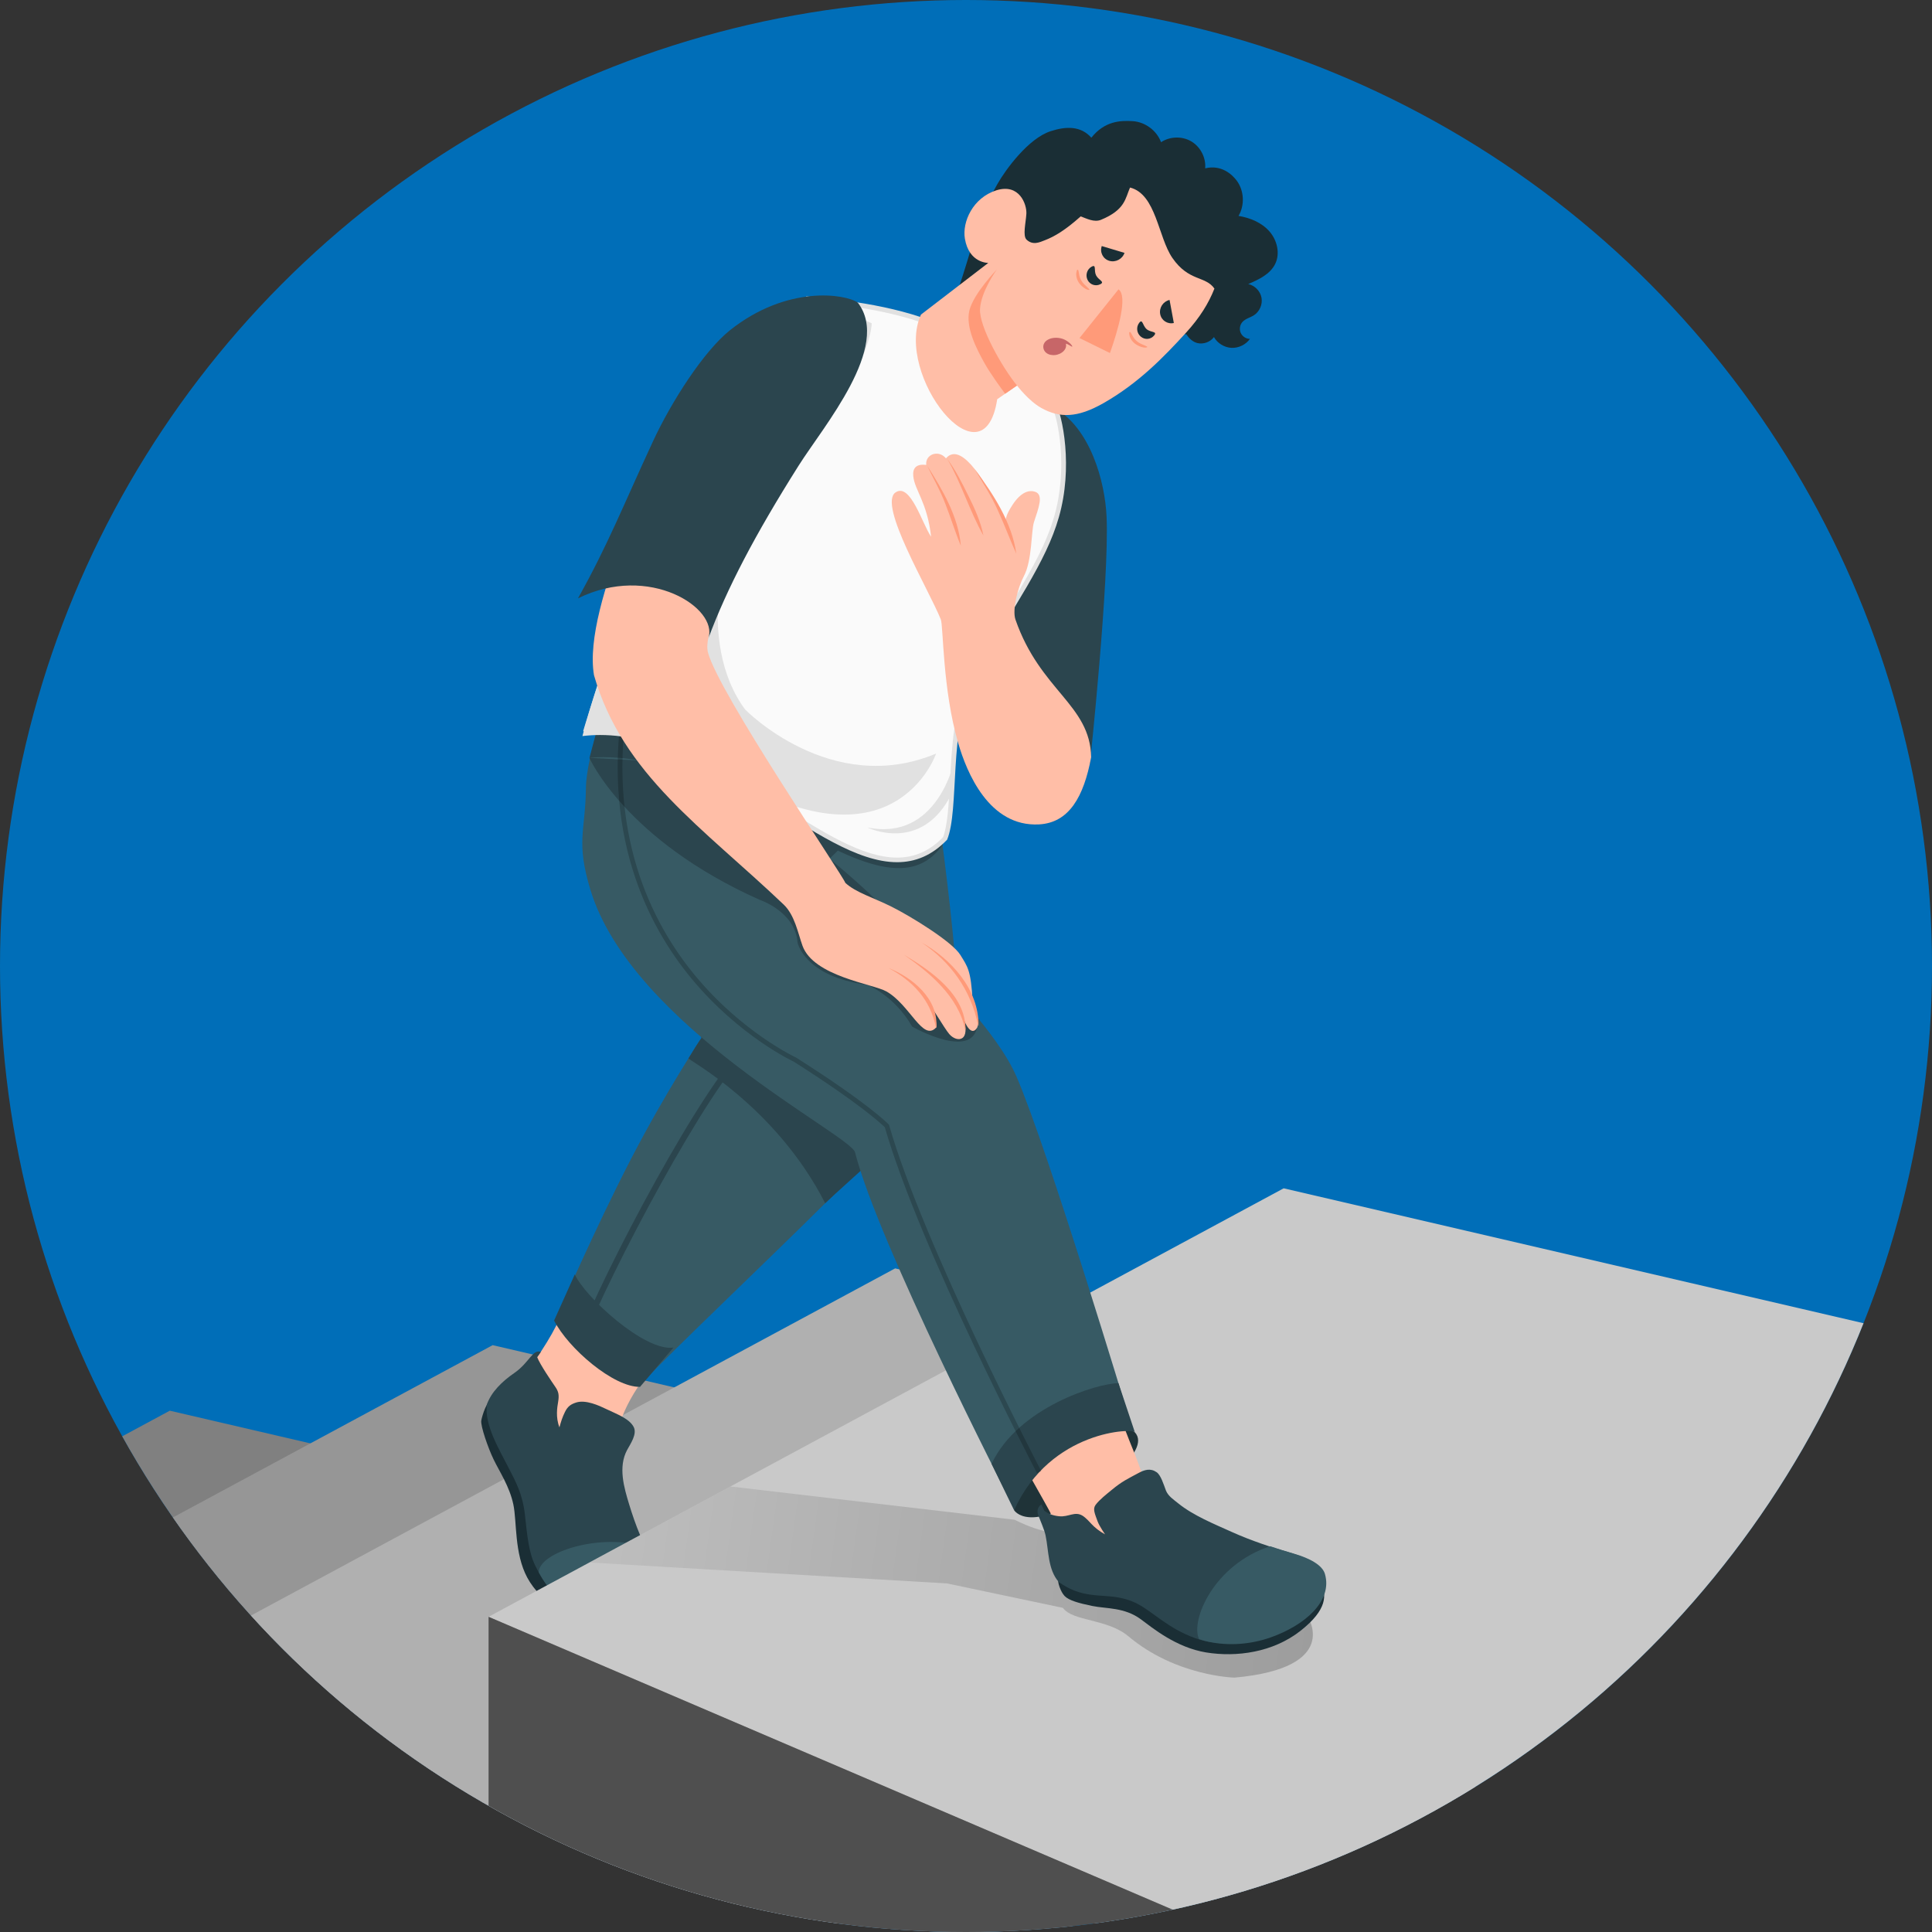 <?xml version="1.0" encoding="UTF-8"?><svg id="Layer_2" xmlns="http://www.w3.org/2000/svg" xmlns:xlink="http://www.w3.org/1999/xlink" viewBox="0 0 416 416"><rect x="0" y="0" width="416" height="416" fill="#333333" stroke="none"/><defs><style>.cls-1{fill:#fafafa;}.cls-2{fill:#1f343a;}.cls-3{opacity:.2;}.cls-4{fill:#c9c9c9;}.cls-5{fill:#5986a0;fill-rule:evenodd;stroke:#fff;stroke-miterlimit:10;stroke-width:1.07px;}.cls-6{fill:#e1e1e1;}.cls-7{fill:#969696;}.cls-8{fill:#b0b0b0;}.cls-9{fill:gray;}.cls-10{fill:#2b454e;}.cls-11{clip-path:url(#clippath);}.cls-12{fill:#375a64;}.cls-13{fill:#4f4f4f;}.cls-14{fill:#006eb8;}.cls-15{fill:#ffbea7;}.cls-16{fill:#c76668;}.cls-17{fill:#ff9a79;}.cls-18{fill:#1a2e35;}.cls-19{fill:#1f3338;}.cls-20{fill:url(#linear-gradient);opacity:.3;}</style><clipPath id="clippath"><circle class="cls-14" cx="208" cy="208" r="208"/></clipPath><linearGradient id="linear-gradient" x1="13.77" y1="312.76" x2="391.88" y2="364.94" gradientUnits="userSpaceOnUse"><stop offset="0" stop-color="#fff"/><stop offset=".16" stop-color="#cfcfcf"/><stop offset=".47" stop-color="#777"/><stop offset=".72" stop-color="#373737"/><stop offset=".91" stop-color="#0f0f0f"/><stop offset="1" stop-color="#000"/></linearGradient></defs><g id="Layer_1-2"><g><circle class="cls-14" cx="208" cy="208" r="208"/><g class="cls-11"><path class="cls-2" d="M178,127.75l-16.28,4.17-2.12,1.95s-4.08,7.25,25.47,8.9l-7.07-15.02Z"/><g><polygon class="cls-9" points="-134.64 396.01 36.56 303.75 161.42 332.79 161.42 444.79 -20.7 444.79 -134.64 396.01"/><polygon class="cls-7" points="-65.12 381.89 106.08 289.64 230.94 318.68 230.94 430.67 48.83 430.67 -65.12 381.89"/><polygon class="cls-8" points="21.54 365.37 192.74 273.11 317.6 302.15 317.6 414.15 135.48 414.15 21.54 365.37"/><g id="Character"><g id="Bottom"><g><path class="cls-15" d="M195.32,144.91l-43.29,5.83,7.3,70.35s-10.81,9.64-17.14,20.93c-4.59,8.19-19.85,38.28-22.45,43.46-1.08,2.15-2.64,4.71-4.7,7.68-.97,1.4-2.35,2.07-2.73,3.71-1.65,7.22,3.23,18.8,7.79,24.77,1.23,1.61,2.68,3.1,4.44,4.15,1.76,1.05,3.87,1.64,5.92,1.38,1.24-.16,2.53-.71,3.06-1.8,.4-.82,.3-1.77,.18-2.67-.45-3.3-1.15-6.58-1.21-9.91-.12-7.05,4.17-13.91,8.76-19.23,6.07-7.02,45.03-55.88,47.28-59.25,3.37-5.06,7.11-9.31,7.94-26.28,.84-17.23,.38-54.36-1.16-63.11Z"/><path class="cls-12" d="M197.38,145.37s5.7,31.87,8.25,60.66c1.49,16.81-.27,21.71-4.55,28.11-5.33,7.96-14.35,15.91-23.4,24.94-10.75,10.72-34.54,33.38-38.41,37.67,0,0-13.35-3.53-19.18-13.73,0,0,8.09-18.62,15.72-33.36,7.63-14.74,15.24-26.16,15.24-26.16l-15.04-66.33,61.37-11.8Z"/><path class="cls-10" d="M125.59,288.92l-1.2-.43c5.51-14.61,27.34-55.8,36.23-63.46l.85,.92c-8.59,7.4-30.56,48.82-35.89,62.97Z"/><path class="cls-10" d="M123.77,274.4c2.06,4.73,15.02,16.67,21.23,15.76l-7.19,8.46c-5.68,.11-15.45-8.27-18.5-14.28l4.46-9.94Z"/><path class="cls-10" d="M136.01,157.17h0s15.04,66.33,15.04,66.33c0,0-.53,.59-2.8,4.39-.17,.29,18.72,10.19,29.43,31.19,1.31-1.31,9.41-8.53,10.71-9.79,.31-6.31,21.19-29.71,17.73-35.2-9.22-14.66-27.53-29.19-27.53-29.19,0,0,2-1.69,6.68-7.07,3.4-3.91,4.26-8.31,4.26-8.31,0,0,3.44-8.55,4.87-14.81l-58.39,2.46Z"/><g><path class="cls-18" d="M105.92,301.57c-.99-.28-2.1,3.18-2.29,4.31-.19,1.13,1.46,5.91,2.68,8.42,1.21,2.51,3.41,5.77,4.23,9.67,.77,3.68,.18,10.49,2.99,15.72,2.81,5.23,10.35,11.06,20.74,11.54,3.18,.15,7.07-1.17,7.98-2.09,1.14-1.16,1.37-1.68,1.59-3.54l-37.91-44.02Z"/><path class="cls-10" d="M113.04,326.24c-.52-4.65-2.04-7.25-3.5-10.13-2.02-3.98-5.24-9.2-4.72-13.67,.98-2.74,3.28-4.99,5.93-6.81,3.23-2.23,3.92-5.18,5.71-4.54,0,0-.78,1.13-.79,1.14,.58,1.56,3.24,5.43,3.93,6.44,.65,.95,.83,1.67,.58,3.17-.2,1.17-.57,3.33,.28,5.5,.32-1.21,.63-2.19,1.18-3.3,.61-1.27,1.34-1.7,2.42-2.05,2.07-.66,4.95,.67,6.44,1.39,2.26,1.09,4.96,2.04,5.93,3.85,.83,1.54-.7,3.68-1.41,5-1.95,3.66-.66,8.06,.47,11.76,1.21,3.98,3.23,9.6,5.84,12.89,2.65,3.34,4.66,4.96,2.49,8.69-.7,1.2-1.99,2.04-3.28,2.63-1.28,.59-2.72,.79-4.14,.87-5.78,.31-11.73-1.6-16.22-5.21-2.21-1.78-3.64-4.15-4.89-6.66-1.43-2.87-1.74-6.32-2.26-10.98Z"/><path class="cls-12" d="M139.02,333.12c.71,1.41,1.48,2.72,2.32,3.78,2.65,3.34,4.66,4.96,2.49,8.69-.7,1.2-2,2.04-3.28,2.63-1.28,.59-2.72,.79-4.14,.87-5.78,.31-11.73-1.6-16.22-5.21-1.81-1.45-3.09-3.31-4.18-5.31-.05-4.34,13.42-8.64,23-5.45Z"/></g></g></g><polygon class="cls-4" points="105.2 348.13 276.4 255.87 401.27 284.92 401.27 396.91 310.66 436.09 105.2 348.13"/><path class="cls-19" d="M218.36,325.18s3.21,5.35,16.6-3.98c0,0,13.23-8.61,9.41-12.78,0,0-4.33-3.66-16.87,1.59,0,0-9.97,5.92-9.14,15.16Z"/><path class="cls-15" d="M252.95,325.32c-6.66-4.66-6.81-7.84-8.67-12.38-1.52-3.71-2.77-7.03-3.98-10.3l-21.85,9.07c.06,.12,.13,.25,.2,.37,5.04,9.56,8.46,14.66,8.83,16.74,.28,1.54,.29,4.17,1.32,5.01,1.38,1.12,2.91,1.25,5.5,2.54,3.25,1.61,5.73,2.65,9.19,3.9,2.75,.99,5.74,1.27,8.69,1.16,3.62-.14,7.68-.79,10.58-2.95,1.03-.77,3.32-2.51,3.05-3.73-.21-.94-1.08-1.56-1.89-2.09-5.22-3.47-5.84-3.75-10.97-7.34Z"/><path class="cls-20" d="M203.98,340.95l-77.07-4.51,30.38-16.37,61.16,7.16c6.66,3.36,11.06,3.08,11.06,3.08l13.43,4.86,11.2,8.33,11.69,7.75,15.76-3.1s7.31,10.98-15.76,13.08c0,0-12.6-.26-22.89-8.92-4.51-3.79-12-3.17-14.07-6.1l-24.9-5.25Z"/><g><path class="cls-18" d="M227.9,340.09c-.27,.43,.46,2.67,1.34,3.57,.87,.91,2.92,1.52,5.95,2.14,3.03,.62,6.93,.26,10.46,2.87,2.51,1.85,7.57,6.08,14.08,7.14,6.51,1.05,14.34,.01,20.28-4.65,5.94-4.67,5.53-7.76,4.51-10.21l-56.61-.86Z"/><path class="cls-10" d="M251.05,320.95c.53,1.24,1.59,1.89,2.63,2.74,3.25,2.64,7.8,4.48,11.66,6.22,4.04,1.82,8.53,3.3,12.59,4.47,3.53,1.02,6.16,2.5,6.7,4.39,1.69,5.88-4.42,11.1-11.75,13.67-3.95,1.39-8.76,1.93-13.53,.87-2.75-.61-5.69-2.13-7.54-3.33-4.83-3.12-6.28-5.15-11.02-6.01-4.02-.73-7.87,.2-12.81-3.32-2.38-2.72-2.14-6.67-2.85-10.06-.27-1.27-1.13-3.16-1.59-4.37-.2-.54-.33-1.62,.7-2.3,.13,.28,.63,1.38,.63,1.38,.8,.62,1.79,1.04,3.17,1.18,2.05,.22,3.37-1.14,5.05-.12,.75,.46,1.67,1.51,1.94,1.8,.69,.73,1.6,1.5,2.91,2.22,0,0-1.25-1.81-1.6-2.79-.58-1.62-1.1-2.65-.44-3.55,.84-1.14,2.4-2.34,3.45-3.21,2.31-1.92,3.55-2.44,5.7-3.61,1.39-.76,2.66-1.15,4-.22,.91,.63,1.51,2.65,1.96,3.83,.02,.05,.04,.09,.05,.13Z"/><path class="cls-12" d="M273.5,332.94c1.73,.58,3.44,1.12,5.09,1.59,3.53,1.02,6.16,2.5,6.7,4.39,1.69,5.88-4.42,11.1-11.75,13.67-3.95,1.39-8.76,1.93-13.53,.87-.6-.13-1.22-.32-1.83-.53-1.89-4,3.15-16.03,15.32-19.99Z"/></g><path class="cls-12" d="M132.02,139.97c-.68,10.2-5.77,22.32-5.86,29.76-.11,9.28-2.19,11.4,.95,21.8,8.9,29.54,56.12,52.84,57,56.6,4.96,19.53,32.86,73.93,32.86,73.93,0,0,9.8-20.5,25.98-17.26,0,0-17.28-57.28-24.07-72.96-7.88-18.19-46.56-48.97-46.56-48.97,0,0,22.55-8.36,25.18-33.66l-65.47-9.24Z"/><path class="cls-10" d="M126.91,163.19s7.72,17.64,36.64,30.55c0,0,7.7,2.54,8.17,9.17,0,0,1.39,7.35,15.01,9.15,0,0,5.75,2.17,9.69,9,0,0,14.23,8.09,14.1-1.37l-30.9-20.16-38.8-35.59-13.9-.76Z"/><path class="cls-10" d="M130.95,148.21l-4.03,14.98s16.47-2.53,40.49,12.64c20.77,13.12,29.94,13.86,35.55,6.12l-4.03-25.74-67.97-8Z"/><path class="cls-10" d="M213.51,315.2c5.71-12.17,22.82-17.37,27.32-17.37l3.54,10.6c0-.95-18.19-.63-26.01,16.76l-4.85-9.98Z"/><path class="cls-3" d="M223.3,317.24c-.25-.48-25.33-48.59-32.78-74.52-.67-.66-5.42-5.12-19.6-14.12-.06-.02-11.75-5.47-22.04-17.91-9.49-11.48-19.7-31.43-14.45-61.27l1,.17c-5.18,29.47,4.88,49.14,14.23,60.45,10.14,12.26,21.62,17.61,21.74,17.67,15.54,9.85,19.77,14.21,19.94,14.39l.09,.09,.03,.12c7.38,25.8,32.49,73.97,32.74,74.45l-.9,.47Z"/><g id="Top"><path class="cls-10" d="M226.9,87.75c7.81,4.3,11.03,15.82,11.37,23.53,.61,13.79-3.58,53.11-3.58,53.11,0,0-10.97,1.8-18.57-5.66-7.6-7.46-.63-49.38-.63-49.38l11.4-21.6Z"/><g id="Chest"><g><path class="cls-1" d="M193.14,185.16c-7.64,0-16.57-5.72-26.04-11.78-11.44-7.32-24.4-15.62-37.91-15.62-1.05,0-2.09,.05-3.13,.15,1.29-4.82,9.21-33.15,22.1-52.32,3.48-5.18,4.39-6.96,5.35-8.86,.84-1.66,1.72-3.37,4.48-7.6,7.74-11.87,14.7-22.93,15.85-24.77l.27,.03c6.33,.6,18.1,1.73,27.81,5.82,6.14,2.59,16.3,9.28,24.74,16.28,1.75,3.4,3.83,14.31,.84,24.74-1.98,6.93-5.92,13.4-11.36,22.35-2.1,3.45-4.48,7.37-7.02,11.76-3.22,6.94-3.68,15.51-4.09,23.07-.27,5.07-.51,9.45-1.55,12.11-3.01,3.11-6.4,4.62-10.35,4.62h0Z"/><path class="cls-6" d="M174.11,64.91c6.31,.6,18,1.73,27.62,5.78,6.08,2.57,16.15,9.19,24.53,16.14,1.71,3.43,3.68,14.07,.76,24.28-1.96,6.86-5.88,13.31-11.31,22.23-2.1,3.46-4.48,7.37-7.02,11.77l-.02,.04-.02,.04c-3.24,6.99-3.7,15.61-4.11,23.22-.27,4.96-.5,9.27-1.48,11.86-2.89,2.96-6.14,4.39-9.91,4.39-7.49,0-16.36-5.68-25.76-11.7-11.5-7.36-24.52-15.7-38.18-15.7-.82,0-1.64,.03-2.45,.09,1.74-6.37,9.52-33.14,21.84-51.48,3.49-5.2,4.41-7,5.39-8.91,.84-1.64,1.7-3.34,4.45-7.55,7.44-11.4,14.15-22.05,15.69-24.51m-.52-1.07s-7.48,11.94-16.01,25.02c-5.86,8.99-3.26,6.67-9.83,16.45-14.27,21.23-22.36,53.19-22.36,53.19,1.27-.15,2.54-.23,3.8-.23,24.52,0,46.84,27.39,63.95,27.39,3.87,0,7.48-1.4,10.78-4.85,2.68-6.61,.28-23.63,5.64-35.21,8.98-15.56,15.64-24.48,18.42-34.23,3.07-10.72,.88-21.81-.92-25.21-7.9-6.57-18.31-13.63-24.94-16.42-10.09-4.26-22.55-5.34-28.53-5.92h0Z"/></g></g><g id="Head"><g><path class="cls-18" d="M206.2,62.64c3.01-8.53,4.04-15.07,8.56-23.01,1.83-3.22,6.7-9.82,11.43-11.37,3.29-1.08,6.51-1.2,8.8,1.39,2.85-3.59,6.27-3.74,8.94-3.56,2.67,.18,5.15,2.03,6.07,4.53,1.91-1.27,4.55-1.34,6.52-.17,1.97,1.17,3.18,3.52,2.98,5.8,3.5-.87,5.84,1.38,6.76,2.6,1.63,2.16,1.8,5.31,.42,7.64,2.49,.41,4.98,1.43,6.65,3.33,1.67,1.9,2.36,4.78,1.23,7.04-1.1,2.2-3.53,3.34-5.79,4.3,1.42,.31,2.61,1.53,2.86,2.96,.26,1.43-.42,2.99-1.65,3.77-.81,.51-1.82,.73-2.46,1.44-.56,.62-.71,1.58-.37,2.34,.34,.77,1.15,1.3,1.99,1.3-.89,1.25-2.45,2-3.98,1.93-1.54-.08-3.01-.98-3.77-2.32-.8,1.07-2.26,1.6-3.56,1.29-.95-.22-1.87-1.04-2.36-1.87,0,0-48.98-9.3-49.26-9.35Z"/><path class="cls-15" d="M237.55,86.83c-5.57,3.17-9.41,3.21-13.36,1-2.7-1.51-5.2-4.81-5.2-4.81l-4.27,2.94c-2.92,19.15-22.27-5.26-16.42-18.22l14.5-11.13s-4.14,.1-5.04-5.21c-.61-3.64,1.72-8.81,6.77-10.42,4.98-1.56,6.58,3.05,6.47,5.04-.12,1.98-.83,4.75,.04,5.58,1.36,1.28,2.81,.57,3.96,.12,2.03-.78,4.34-2.13,7.7-5.13,1.31,.49,2.91,1.33,4.36,.74,5.24-2.16,5.23-4.62,6.26-6.95,5.64,1.43,6.03,10.68,9.12,15.16,3.54,5.13,7.11,3.81,9.05,6.6-1.24,3.16-3.15,6.25-6.09,9.47-4.83,5.29-10.25,10.9-17.86,15.23Z"/><path class="cls-16" d="M226.01,72.97c-2.16,.79-1.62,3.37,.59,3.48,1.36,.17,3.27-.9,2.91-2.46,.45,.13,.85,.41,1.26,.63,.04,.03,.08,0,.14-.03-.25-.49-.74-.88-1.19-1.18-1.05-.71-2.52-.88-3.72-.45Z"/><path class="cls-17" d="M234.03,61.76c-.21-.19-.42-.39-.62-.59-.45-.45-.84-1.13-.98-1.75-.11-.43-.11-.75-.24-1.18-.02-.06-.04-.12-.1-.15-.05-.02-.12,0-.16,.04-.04,.04-.06,.1-.08,.16-.05,.16-.08,.32-.1,.48,0,.08-.01,.15-.02,.27,.01,1.02,.47,1.91,1.32,2.66,.22,.2,.48,.38,.74,.52,.22,.11,.45,.21,.69,.2,.03,0,.07,0,.09-.04,.03-.04,0-.1-.04-.13-.15-.17-.32-.33-.51-.5Z"/><path class="cls-17" d="M246.32,74.32c-.26-.12-.52-.23-.78-.36-.57-.27-1.16-.79-1.49-1.34-.25-.37-.35-.68-.61-1.04-.04-.05-.08-.1-.14-.11-.06,0-.11,.04-.14,.09s-.02,.12-.02,.17c0,.16,.03,.33,.06,.49,.02,.08,.04,.15,.07,.26,.34,.96,1.06,1.65,2.11,2.09,.27,.11,.58,.21,.87,.25,.24,.04,.49,.05,.72-.04,.03-.01,.06-.03,.07-.06,.01-.05-.04-.09-.08-.11-.2-.11-.41-.21-.64-.31Z"/><path class="cls-17" d="M218.99,83.02h0c-3.15-3.83-8.2-12.69-7.97-16.51,.23-3.82,3.61-8.47,3.61-8.47,0,0-4.97,5.13-5.89,8.77-.92,3.64,1.58,8.37,3.14,11.2,1.26,2.3,3.68,5.61,4.55,6.77l2.55-1.76Z"/></g><g><path class="cls-18" d="M251.83,64.58l.92,4.97c-1.37,.31-2.69-.56-2.94-1.93-.25-1.37,.65-2.73,2.03-3.04Z"/><path class="cls-18" d="M242.13,54.45l-4.9-1.47c-.46,1.35,.26,2.77,1.62,3.18,1.35,.4,2.82-.36,3.28-1.71Z"/><path class="cls-18" d="M245.32,69.48c-.72,.9-.59,2.23,.3,2.99,.89,.76,2.19,.64,2.91-.26,.72-.9-.74-.58-1.63-1.33-.89-.76-.86-2.3-1.58-1.4Z"/><path class="cls-18" d="M235.09,57.4c-1.02,.53-1.43,1.81-.92,2.86,.51,1.05,1.75,1.46,2.77,.93,1.02-.53-.43-.87-.94-1.92-.51-1.05,.11-2.4-.91-1.87Z"/><path class="cls-17" d="M239,76.02l-6.56-3.23,8.4-10.49c2.05,1.44-.11,8.8-1.84,13.71Z"/></g></g><path class="cls-6" d="M181.97,67.09l5.73,2.52s.02,13.21-23.7,35.53c-8.9,8.38-14.19,33.34-3.54,47.65,0,0,18.47,18.94,41.1,9.47,0,0-9.03,26.74-45.96,3.93,0,0-14.58-9.18-30.04-8.74,0,0,9.15-31.2,20.27-52.9,0,0,14.35-36.87,36.14-37.46Z"/><path class="cls-15" d="M143.05,93.03c-.21,4.69-17.77,37.02-15.15,52.36,6.12,21.37,23.5,32.86,40.84,49.38,2.38,2.27,3.06,6.09,4.05,8.86,2.38,6.62,15.2,8.22,18.06,9.84,5.11,2.89,7.84,10.87,10.7,7.79,.26-.28,0-1.7-1.04-4.35-.4-1.01,2.88,4.58,3.88,5.74,1.7,1.97,4.86,1.62,2.88-3.84,.45,1.5,1.87,4.56,3.14,2.45,.57-1.51-.24-3.3-.99-5.72-.36-6.67-1.07-7.38-2.65-9.94-1.75-2.83-10.64-8.29-14.78-10.36-3.89-1.95-7.75-3.07-9.97-5.14-.62-1.74-27.32-40.94-29.59-49.64-.91-3.72,2.96-10.45,6.44-20.02,6.63-18.22-15.62-32.34-15.84-27.41Z"/><path class="cls-10" d="M184.68,65.15c-2.63-1.86-15.2-3.83-27.48,5.94-5.68,4.52-12.68,15.47-16.61,23.96-6.5,14.04-9.76,22.39-16.14,33.79,15.36-7.6,30.27,2.13,28.08,8.6,3.98-10.69,9.94-22.14,19.43-37.18,5.33-8.46,20.06-25.67,12.73-35.11Z"/><path class="cls-15" d="M223.74,177.51c-10.78,.58-15.58-11.19-17.41-17.47-3.4-11.62-3.19-25.26-3.76-26.68-2.66-6.59-13.55-24.68-9.76-27.32,3.22-2.24,5.81,6.88,7.68,9.53-.85-7.47-3.53-9.98-3.84-13.03-.17-1.7,.58-2.71,2.79-2.43-.26-2.27,2.63-3.37,4.25-1.42,2.75-3.22,7.44,2.35,12.69,13.67,.35-1.07,.22-1.41,1.53-3.49,2-3.15,3.86-3.38,5.01-2.97,1.84,.66,.71,3.46-.28,6.51-.63,1.95-.36,8.22-2.18,11.65-1.28,2.41-2.54,7.21-1.81,9.34,5.33,15.36,16.09,18.28,16.3,29.65-1.59,8.51-4.75,14.11-11.22,14.46Z"/><path class="cls-17" d="M199.62,100.24c3.33,5.22,6.74,11.02,7.27,17.27-1.21-2.88-2.11-5.89-3.26-8.81-1.05-2.87-2.79-5.92-4.01-8.46h0Z"/><path class="cls-17" d="M203.95,98.8c1.83,2.45,3.2,5.2,4.55,7.93,1.36,2.73,2.68,5.62,3.25,8.58-2.97-5.21-4.84-11.52-7.8-16.52h0Z"/><path class="cls-17" d="M209.9,101.05c4,5.37,7.99,11.45,8.93,18.17-1.4-3.07-2.55-6.26-3.98-9.34-1.33-3.03-3.39-6.18-4.95-8.83h0Z"/><path class="cls-6" d="M205.45,163.95s-3.59,17.33-18.71,14.21c0,0,11.58,5.74,18.09-7.1l.62-7.11Z"/><path class="cls-17" d="M191.31,208.43c5.19,2.05,10.82,6.69,10.29,12.84,0,.05-.07,.05-.08,0-1.14-6.06-5.11-10.13-10.21-12.84h0Z"/><path class="cls-17" d="M194.63,205.57c5.81,3.43,13.35,8.64,13.26,16.14,0,.05-.07,.05-.08,0-1.44-7.15-7.69-12.31-13.18-16.14h0Z"/><path class="cls-17" d="M198.33,202.88c6.47,3.59,12.45,10.16,12.37,17.96,0,.05-.07,.05-.08,0-1.53-7.69-5.99-13.8-12.29-17.97h0Z"/></g><polygon class="cls-13" points="275.15 451.9 301.58 432.2 105.2 348.13 105.2 400.5 21.54 365.37 21.54 418.08 -65.12 381.89 -65.12 424.77 -20.7 444.79 195.19 502.12 275.15 451.9"/></g><g><path class="cls-5" d="M421.43,110.6c-.95,1.07-1.17,1.22-2.52,1.71-.8,.15-1.41,.22-2.08,.1-.17-.05-.37-.1-.63-.17-.11-.04-.23-.08-.36-.14-.8-.34-.9,1.01-1.38,1.73-.52,.56-1.01,.91-1.47,1.1-.15,.05-.32,.11-.49,.16-1.68,.36-2.89-1.16-3.43-.85-1.54,.87,2.85,3.5,5.73,.95l.6-.66c.37-.55,.2-.27,.5-.84,.06-.17,.1-.26,.13-.33,.58,.14,1.16,.22,1.72,.22,.29,0,.56,0,.83-.04,1.8-.21,3.36-1.21,4.33-3.11,.56-1.1,.58-1.71,.63-2.88-.19-1.58-.32-2.03-1.05-3.09,.06-.05,.15-.11,.29-.22,1.34-1.24,1.66-2.17,1.58-4.04-.22-.93-.93-2.83-2.03-3.09-.51-.12-1.1,.58-.39,1.11,1.17,1.08,1.58,2.39,1.13,3.62h0c-.19,.52-.53,1.02-1.03,1.49-.29,.21-.34,.26-.67,.42-.36,.17-.43,.62-.17,.91,1.51,2.05,1.57,3.77,.23,5.93l.03,.02-.03-.02Z"/><path class="cls-5" d="M409.72,114.35c-2.18-2.11-.3-3.5-1.57-7.24-.96-2.79-15.81-15.05-17.96-17.05l-.77,.83c1.15,1.07,13.93,11.64,15.01,12.77,5.79,6.04,.96,8.08,4.52,11.51l.78-.83Z"/><path class="cls-5" d="M422.49,97.22c-4.28-2.47-4.91,2.74-12.31-1.17-1.38-.73-15.71-9.37-17.05-10.18l-.59,.97c2.51,1.52,19.03,11.68,21.98,11.83,3.95,.2,4.76-2,7.39-.48l.58-.98Z"/><path class="cls-5" d="M415.31,105.5c-1.64-1.27-3.28-2.53-4.93-3.8-2.11-1.63-16.59-11.92-18.7-13.55l-.69,.9c2.11,1.63,16.59,11.92,18.7,13.55,1.64,1.27,3.28,2.53,4.92,3.8l.69-.9Z"/></g></g></g></g></g></svg>